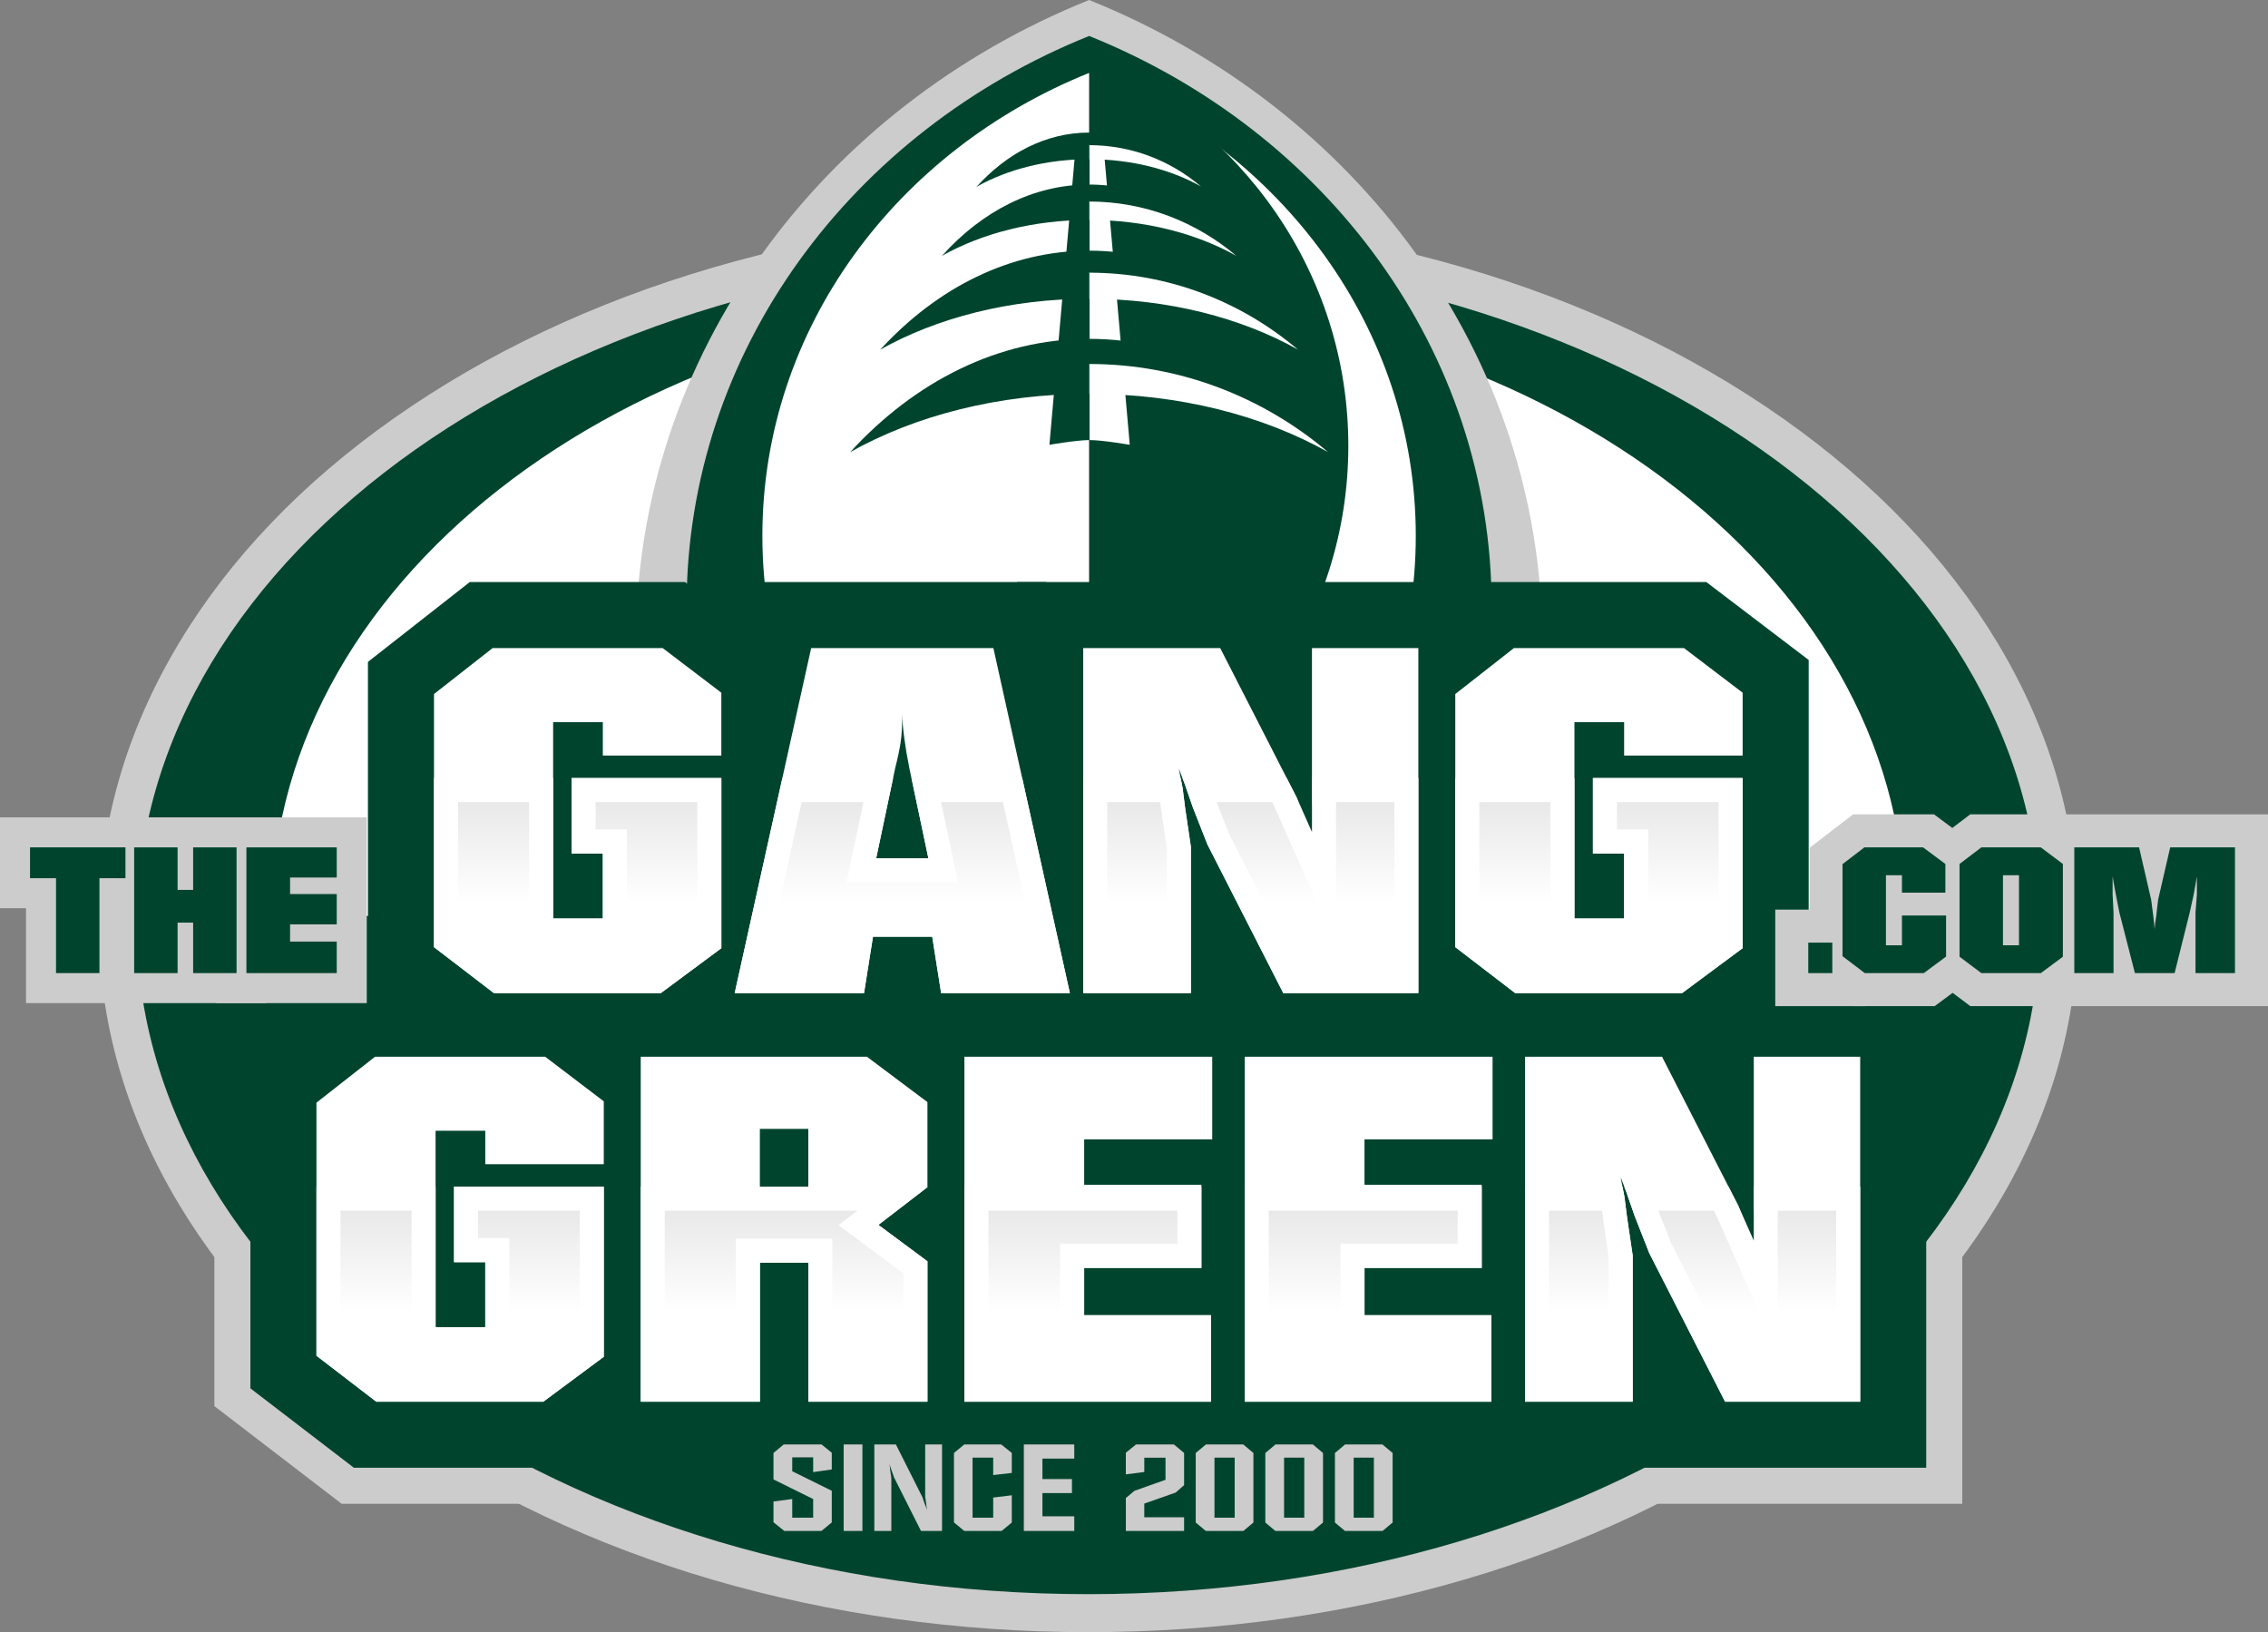 <?xml version="1.0" encoding="utf-8"?>
<!-- Generator: Adobe Illustrator 16.0.0, SVG Export Plug-In . SVG Version: 6.00 Build 0)  -->
<!DOCTYPE svg PUBLIC "-//W3C//DTD SVG 1.1//EN" "http://www.w3.org/Graphics/SVG/1.1/DTD/svg11.dtd">
<svg version="1.1" id="Layer_1" xmlns="http://www.w3.org/2000/svg" xmlns:xlink="http://www.w3.org/1999/xlink" x="0px" y="0px"
	 width="518.884px" height="373.425px" viewBox="40.957 104.358 518.884 373.425"
	 enable-background="new 40.957 104.358 518.884 373.425" xml:space="preserve">
<rect x="40.957" y="104.358" width="518.884" height="373.425" fill="#808080" stroke="none"/>
<g>
	<g>
		<path fill="#CCCCCC" d="M289.946,473.438c-59.041,0-114.603-16.238-156.449-45.726c-42.31-29.811-65.61-69.599-65.61-112.026
			c0-42.426,23.3-82.208,65.61-112.021c41.847-29.483,97.409-45.723,156.449-45.723c59.042,0,114.601,16.239,156.447,45.723
			c42.309,29.811,65.608,69.594,65.608,112.021c0,42.43-23.301,82.217-65.608,112.026
			C404.549,457.198,348.987,473.438,289.946,473.438L289.946,473.438z"/>
		<path fill="#CCCCCC" d="M289.946,162.287c120.243,0,217.71,68.682,217.71,153.398c0,84.727-97.469,153.406-217.71,153.406
			c-120.24,0-217.713-68.681-217.713-153.406C72.233,230.969,169.706,162.287,289.946,162.287 M289.946,153.598
			c-59.929,0-116.378,16.52-158.951,46.517c-20.99,14.79-37.51,32.08-49.103,51.391c-12.175,20.281-18.348,41.875-18.348,64.182
			c0,22.308,6.173,43.901,18.348,64.186c11.592,19.312,28.113,36.603,49.103,51.393c42.572,29.997,99.021,46.518,158.951,46.518
			c59.93,0,116.379-16.521,158.952-46.518c20.988-14.79,37.51-32.081,49.102-51.393c12.174-20.283,18.347-41.878,18.347-64.186
			c0-22.307-6.173-43.899-18.347-64.181c-11.592-19.311-28.112-36.602-49.102-51.391
			C406.324,170.118,349.875,153.598,289.946,153.598L289.946,153.598z"/>
	</g>
	<g>
		<g>
			<polygon fill="#CCCCCC" points="149.987,343.245 128.57,326.816 128.57,257.463 149.626,240.959 196.514,240.959 
				217.664,257.056 217.664,327.166 196,343.245 			"/>
			<path fill="#CCCCCC" d="M192.576,252.636l13.412,10.208v14.378l-27.112,2.964v-10.604h-11.371v44.932h11.371v-14.867h-7.144
				v-17.274h34.255v38.92l-13.848,10.277h-38.19l-13.703-10.512v-57.911l13.411-10.511L192.576,252.636 M200.452,229.282h-7.876
				h-38.918h-8.062l-6.345,4.974l-13.411,10.511l-8.947,7.013v11.368v57.911v11.519l9.14,7.012l13.703,10.513l6.289,4.822h7.926
				h38.19h7.719l6.199-4.601l13.848-10.277l9.436-7.003v-11.75v-23.13v-20.94v-14.378v-11.574l-9.21-7.009l-13.412-10.208
				L200.452,229.282L200.452,229.282z"/>
		</g>
		<g>
			<polygon fill="#CCCCCC" points="194.5,343.245 217.166,240.959 277.6,240.959 300.268,343.245 			"/>
			<path fill="#CCCCCC" d="M268.228,252.636l17.492,78.933h-29.446l-2.041-12.9h-13.556l-2.041,12.9h-29.589l17.491-78.933H268.228
				 M241.406,300.739h11.953l-4.373-20.731c-0.487-2.413-0.875-4.734-1.166-6.964c-0.292-2.231-0.437-4.04-0.437-5.431
				c0,2.706-0.123,4.882-0.365,6.527c-0.244,1.645-0.657,3.6-1.239,5.868L241.406,300.739 M286.973,229.282h-18.745h-41.689h-18.745
				l-4.056,18.301l-17.491,78.933l-6.294,28.406h29.095h29.589h19.95h27.133h29.096l-6.295-28.406l-17.493-78.933L286.973,229.282
				L286.973,229.282z"/>
		</g>
		<g>
			<polygon fill="#CCCCCC" points="327.398,343.245 325.09,338.721 325.09,343.245 277.102,343.245 277.102,240.959 
				327.262,240.959 329.433,245.201 329.433,240.959 377.128,240.959 377.128,343.245 			"/>
			<path fill="#CCCCCC" d="M365.451,252.636v78.933H334.55l-17.347-34l-3.354-8.527l-1.894-5.465l-1.312-3.39l0.874,4.483
				l0.585,4.591l1.312,8.855v33.453h-24.634v-78.933h31.341l17.491,34.185l3.061,8.326l2.915,7.561l-1.165-7.891
				c-0.488-1.971-0.829-3.725-1.021-5.258c-0.195-1.533-0.29-2.594-0.29-3.178v-33.745H365.451 M388.805,229.282h-23.354h-24.342
				h-6.705H320.12h-31.341h-23.354v23.354v78.933v23.354h23.354h24.634h23.354h28.686h23.354v-23.354v-78.933L388.805,229.282
				L388.805,229.282z"/>
		</g>
		<g>
			<polygon fill="#CCCCCC" points="383.644,343.245 362.229,326.814 362.229,257.463 383.284,240.959 430.174,240.959 
				451.323,257.056 451.323,327.166 429.658,343.245 			"/>
			<path fill="#CCCCCC" d="M426.235,252.636l13.411,10.208v14.378l-27.113,2.964v-10.604h-11.369v44.932h11.369v-14.867h-7.144
				v-17.274h34.257v38.92l-13.849,10.277h-38.191l-13.701-10.512v-57.911l13.41-10.511L426.235,252.636 M434.112,229.282h-7.877
				h-38.92h-8.062l-6.346,4.974l-13.41,10.511l-8.946,7.013v11.368v57.911v11.518l9.139,7.012l13.7,10.512l6.289,4.824h7.927h38.192
				h7.72l6.198-4.601l13.849-10.277l9.436-7.003v-11.75v-23.13v-20.94v-14.378V251.27l-9.209-7.01l-13.411-10.208L434.112,229.282
				L434.112,229.282z"/>
		</g>
	</g>
	<g>
		<g>
			<polygon fill="#CCCCCC" points="123.093,436.736 101.679,420.307 101.679,350.954 122.735,334.45 169.621,334.45 190.771,350.55 
				190.771,420.658 169.106,436.736 			"/>
			<path fill="#CCCCCC" d="M165.683,346.127l13.412,10.209v14.377l-27.112,2.963v-10.603h-11.37v44.931h11.37v-14.867h-7.144
				v-17.272h34.255v38.92l-13.847,10.275h-38.19l-13.701-10.512v-57.909l13.41-10.512H165.683 M173.56,322.773h-7.877h-38.917
				h-8.062l-6.345,4.973l-13.41,10.511l-8.947,7.013v11.369v57.909v11.519l9.139,7.012l13.701,10.512l6.289,4.824h7.927h38.19h7.719
				l6.198-4.6l13.847-10.276l9.437-7.003v-11.751v-23.13v-20.94v-14.377v-11.573l-9.209-7.01l-13.412-10.209L173.56,322.773
				L173.56,322.773z"/>
		</g>
		<g>
			<polygon fill="#CCCCCC" points="175.871,436.736 175.871,334.45 243.186,334.45 264.818,350.674 264.818,381.721 
				261.283,384.441 264.818,387.064 264.818,436.736 			"/>
			<path fill="#CCCCCC" d="M239.294,346.127l13.848,10.387v19.459l-11.223,8.639l11.223,8.33v32.118h-27.258v-31.812h-11.079v31.812
				h-27.258v-78.933H239.294 M214.805,376.41h11.079v-13.773h-11.079V376.41 M247.079,322.773h-7.785h-51.747h-23.354v23.354v78.933
				v23.354h23.354h27.258h23.354h14.982h23.354V425.06v-32.12v-5.472v-11.495v-19.461v-11.677l-9.342-7.006l-13.848-10.386
				L247.079,322.773L247.079,322.773z"/>
		</g>
		<g>
			<polygon fill="#CCCCCC" points="249.918,436.736 249.918,334.45 329.974,334.45 329.974,376.718 327.495,376.718 
				327.495,393.596 329.683,393.596 329.683,436.736 			"/>
			<path fill="#CCCCCC" d="M318.297,346.127v18.914h-29.298v10.385h26.82v19.023h-26.82v10.822h29.007v19.787h-56.411v-78.933
				L318.297,346.127 M341.65,322.773h-23.354h-56.702H238.24v23.354v78.933v23.354h23.354h56.411h23.354V425.06v-19.787v-16.878
				h0.291v-23.354v-18.914V322.773L341.65,322.773z"/>
		</g>
		<g>
			<polygon fill="#CCCCCC" points="314.054,436.736 314.054,334.45 394.109,334.45 394.109,376.718 391.631,376.718 
				391.631,393.596 393.818,393.596 393.818,436.736 			"/>
			<path fill="#CCCCCC" d="M382.433,346.127v18.914h-29.298v10.385h26.819v19.023h-26.819v10.822h29.007v19.787H325.73v-78.933
				L382.433,346.127 M405.786,322.773h-23.354H325.73h-23.354v23.354v78.933v23.354h23.354h56.41h23.354V425.06v-19.787v-16.878
				h0.291v-23.354v-18.914V322.773L405.786,322.773z"/>
		</g>
		<g>
			<polygon fill="#CCCCCC" points="428.483,436.736 426.176,432.214 426.176,436.736 378.188,436.736 378.188,334.45 
				428.346,334.45 430.518,338.693 430.518,334.45 478.214,334.45 478.214,436.736 			"/>
			<path fill="#CCCCCC" d="M466.537,346.127v78.933h-30.902l-17.347-34.001l-3.353-8.526l-1.895-5.466l-1.312-3.391l0.875,4.484
				l0.583,4.59l1.312,8.855v33.453h-24.634v-78.933h31.339l17.492,34.187l3.061,8.324l2.916,7.562l-1.166-7.891
				c-0.488-1.972-0.828-3.727-1.021-5.26c-0.196-1.533-0.292-2.593-0.292-3.176v-33.747L466.537,346.127 M489.891,322.773h-23.354
				h-24.343h-6.706h-14.284h-31.339h-23.354v23.354v78.933v23.354h23.354h24.634h23.354h28.685h23.354V425.06v-78.933
				L489.891,322.773L489.891,322.773z"/>
		</g>
	</g>
	<path fill="#00442E" d="M507.656,315.686c0,84.727-97.469,153.406-217.71,153.406c-120.24,0-217.713-68.681-217.713-153.406
		c0-84.717,97.473-153.398,217.713-153.398C410.188,162.287,507.656,230.969,507.656,315.686z"/>
	<g id="XMLID_53_">
		<path fill="#FFFFFF" d="M476.753,312.484l-52.45,21.141l-321.168-21.141c0.838-77.116,84.156-139.428,186.816-139.428
			C392.598,173.056,475.916,235.369,476.753,312.484z"/>
	</g>
	<path fill="#CCCCCC" d="M393.801,251.237c0-65.839-42.705-122.379-103.667-146.879c-60.977,24.504-103.677,81.04-103.677,146.884
		c0,65.844,42.701,122.378,103.679,146.88C351.096,373.62,393.801,317.098,393.801,251.237z"/>
	<path fill="#00442E" d="M382.219,243.04c0-58.479-37.937-108.691-92.083-130.454c-54.164,21.768-92.101,71.976-92.1,130.457
		c-0.001,58.492,37.937,108.702,92.1,130.463C344.28,351.748,382.219,301.534,382.219,243.04z"/>
	<g>
		<path fill="#FFFFFF" d="M364.866,226.941c0-47.478-30.778-88.232-74.73-105.899c-43.962,17.667-74.76,58.428-74.76,105.899
			c0,47.478,30.798,88.228,74.758,105.893C334.088,315.169,364.866,274.418,364.866,226.941z"/>
	</g>
	<g>
		<path fill="#00442E" d="M349.434,206.367c0-39.484-24.424-73.38-59.302-88.073c0,0-0.032,176.13-0.001,176.142
			C325.01,279.743,349.434,245.853,349.434,206.367z"/>
	</g>
	<path fill="#00442E" d="M286.997,138.514l-5.948,67.612c0,0,6.213-1.082,9.183-1.082v-66.122L286.997,138.514z"/>
	<path fill="#FFFFFF" d="M293.485,138.514l5.944,67.612c0,0-6.214-1.082-9.198-1.082v-66.122L293.485,138.514z"/>
	<g>
		<path fill="#00442E" d="M290.136,169.374c18.155,0,34.786,5.623,47.774,14.98c-12.988-14.143-29.62-22.642-47.774-22.647
			c-18.16,0.005-34.805,8.5-47.794,22.647C255.331,174.999,271.973,169.376,290.136,169.374z"/>
		<path fill="#00442E" d="M290.136,190.649c20.752,0,39.791,6.426,54.657,17.131c-14.864-16.179-33.908-25.897-54.657-25.897
			c-20.768,0-39.809,9.718-54.661,25.897C250.327,197.075,269.368,190.649,290.136,190.649z"/>
		<path fill="#00442E" d="M290.134,152.1c12.777,0,24.507,4.047,33.649,10.782c-9.144-10.183-20.872-16.297-33.663-16.3
			c-12.775,0.003-24.506,6.119-33.647,16.3C265.614,156.152,277.345,152.1,290.134,152.1z"/>
		<path fill="#00442E" d="M290.136,138.922c9.807-0.005,18.825,3.102,25.82,8.274c-6.995-7.821-16.013-12.507-25.836-12.507
			c-9.8,0-18.815,4.694-25.833,12.507C271.305,142.025,280.32,138.917,290.136,138.922z"/>
	</g>
	<g id="XMLID_48_">
		<path fill="#FFFFFF" d="M290.136,187.635c20.74,0,39.8,7.565,54.657,20.154c-14.857-8.328-33.879-13.323-54.657-13.323V187.635z"
			/>
		<path fill="#FFFFFF" d="M290.136,166.746c18.155,0,34.812,6.613,47.774,17.601c-12.963-7.276-29.619-11.628-47.774-11.628V166.746
			z"/>
		<path fill="#FFFFFF" d="M290.134,150.466c12.777,0,24.494,4.666,33.67,12.421c-9.176-5.138-20.893-8.208-33.667-8.208
			L290.134,150.466z"/>
		<path fill="#FFFFFF" d="M290.136,137.569c9.728,0,18.646,3.55,25.582,9.45c-6.934-3.901-15.851-6.236-25.584-6.236
			L290.136,137.569z"/>
		<path fill="#00442E" d="M290.136,187.635v6.831c-20.775-0.001-39.809,4.995-54.661,13.323
			C250.327,195.2,269.361,187.635,290.136,187.635z"/>
		<path fill="#00442E" d="M290.136,166.746v5.973c-18.16-0.003-34.815,4.353-47.794,11.628
			C255.32,173.358,271.973,166.746,290.136,166.746z"/>
		<path fill="#00442E" d="M290.134,150.466l0.002,4.213c-12.782,0-24.513,3.07-33.674,8.208
			C265.623,155.132,277.354,150.466,290.134,150.466z"/>
		<path fill="#00442E" d="M290.136,137.569l-0.002,3.214c-9.735,0-18.651,2.334-25.629,6.236
			C271.483,141.119,280.399,137.569,290.136,137.569z"/>
	</g>
	<g>
		<g>
			<polygon fill="#00442E" points="194.638,339.121 192.14,339.121 153.949,339.121 151.384,339.121 149.35,337.561 
				135.649,327.051 132.693,324.782 132.693,321.057 132.693,263.146 132.693,259.467 135.588,257.2 148.998,246.69 
				151.051,245.082 153.658,245.082 192.575,245.082 195.124,245.082 197.152,246.623 210.565,256.832 213.543,259.1 
				213.543,262.846 213.543,274.816 213.543,282.37 213.543,321.29 213.543,325.094 210.492,327.357 196.643,337.633 			"/>
			<path fill="#00442E" d="M192.576,252.636l13.412,10.208v14.378l-27.112,2.964v-10.604h-11.371v44.932h11.371v-14.867h-7.144
				v-17.274h34.255v38.92l-13.848,10.277h-38.19l-13.703-10.512v-57.911l13.411-10.511L192.576,252.636 M197.672,237.524h-5.097
				h-38.918h-5.217l-4.105,3.219l-13.41,10.511l-5.789,4.538v7.355v57.91v7.455l5.913,4.534l13.703,10.513l4.069,3.121h5.129h38.19
				h4.995l4.01-2.978l13.848-10.277l6.106-4.53v-7.604v-30.52v-13.55v-14.378v-7.488l-5.959-4.535l-13.412-10.208L197.672,237.524
				L197.672,237.524z"/>
		</g>
		<g>
			<polygon fill="#00442E" points="295.131,339.121 285.718,339.121 256.274,339.121 249.82,339.121 248.814,332.747 
				247.78,326.223 247.131,326.223 246.098,332.747 245.091,339.121 238.637,339.121 209.046,339.121 199.633,339.121 
				201.67,329.932 219.162,251.002 220.473,245.082 226.537,245.082 268.227,245.082 274.291,245.082 275.602,251.002 
				293.094,329.932 			"/>
			<path fill="#00442E" d="M268.228,252.636l17.492,78.933h-29.446l-2.041-12.9h-13.556l-2.041,12.9h-29.589l17.491-78.933H268.228
				 M241.406,300.739h11.953l-4.373-20.731c-0.487-2.413-0.875-4.734-1.166-6.964c-0.292-2.231-0.437-4.04-0.437-5.431
				c0,2.706-0.123,4.882-0.365,6.527c-0.244,1.645-0.657,3.6-1.239,5.868L241.406,300.739 M280.356,237.524h-12.129h-41.689H214.41
				l-2.625,11.842l-17.491,78.931l-4.074,18.383h18.827h29.589h12.909h4.728h29.446h18.826l-4.073-18.383l-17.492-78.931
				L280.356,237.524L280.356,237.524z"/>
		</g>
		<g>
			<polygon fill="#00442E" points="373.005,339.121 365.451,339.121 334.55,339.121 329.923,339.121 327.82,335 320.967,321.568 
				320.967,331.566 320.967,339.121 313.413,339.121 288.779,339.121 281.225,339.121 281.225,331.566 281.225,252.636 
				281.225,245.082 288.779,245.082 320.118,245.082 324.74,245.082 326.845,249.195 333.556,262.308 333.556,252.636 
				333.556,245.082 341.108,245.082 365.451,245.082 373.005,245.082 373.005,252.636 373.005,331.566 			"/>
			<path fill="#00442E" d="M365.451,252.636v78.933H334.55l-17.347-34l-3.354-8.527l-1.894-5.465l-1.312-3.39l0.874,4.483
				l0.585,4.591l1.312,8.855v33.453h-24.634v-78.933h31.341l17.491,34.185l3.061,8.326l2.915,7.561l-1.165-7.891
				c-0.488-1.971-0.829-3.725-1.021-5.258c-0.195-1.533-0.29-2.594-0.29-3.178v-33.745H365.451 M380.562,237.524h-15.111h-24.342
				h-11.747h-9.242h-31.341h-15.111v15.111v78.934v15.111h15.111h24.634h15.11h6.025h30.901h15.11v-15.111v-78.934v-15.111H380.562z
				"/>
		</g>
		<g>
			<polygon fill="#00442E" points="428.298,339.121 425.8,339.121 387.606,339.121 385.042,339.121 383.007,337.561 
				369.306,327.051 366.35,324.782 366.35,321.057 366.35,263.146 366.35,259.467 369.243,257.2 382.655,246.69 384.709,245.082 
				387.314,245.082 426.235,245.082 428.785,245.082 430.812,246.623 444.222,256.832 447.199,259.1 447.199,262.846 
				447.199,274.816 447.199,282.37 447.199,321.29 447.199,325.094 444.147,327.357 430.304,337.633 			"/>
			<path fill="#00442E" d="M426.235,252.636l13.411,10.208v14.378l-27.113,2.964v-10.604h-11.369v44.932h11.369v-14.867h-7.144
				v-17.274h34.257v38.92l-13.849,10.277h-38.191l-13.701-10.512v-57.911l13.41-10.511L426.235,252.636 M431.332,237.524h-5.097
				h-38.92H382.1l-4.104,3.219l-13.411,10.511l-5.789,4.538v7.355v57.91v7.452l5.913,4.537l13.702,10.513l4.067,3.121h5.13h38.191
				h4.994l4.01-2.978l13.849-10.277l6.106-4.53v-7.604v-30.52v-13.55v-14.378v-7.488l-5.96-4.535l-13.41-10.208L431.332,237.524
				L431.332,237.524z"/>
		</g>
	</g>
	<g>
		<g>
			<polygon fill="#00442E" points="167.743,432.616 165.246,432.616 127.058,432.616 124.494,432.616 122.458,431.056 
				108.755,420.543 105.801,418.276 105.801,414.548 105.801,356.639 105.801,352.959 108.694,350.689 122.103,340.182 
				124.156,338.573 126.765,338.573 165.684,338.573 168.232,338.573 170.259,340.116 183.671,350.322 186.65,352.591 
				186.65,356.335 186.65,368.307 186.65,375.861 186.65,414.783 186.65,418.585 183.597,420.85 169.746,431.128 			"/>
			<path fill="#00442E" d="M165.683,346.127l13.412,10.209v14.377l-27.112,2.963v-10.603h-11.37v44.931h11.37v-14.867h-7.144
				v-17.272h34.255v38.92l-13.847,10.275h-38.19l-13.701-10.512v-57.909l13.41-10.512H165.683 M170.779,331.016h-5.097h-38.917
				h-5.216l-4.105,3.219l-13.41,10.51l-5.791,4.539v7.355v57.909v7.454l5.914,4.535l13.701,10.512l4.069,3.122h5.128h38.19h4.994
				l4.011-2.978l13.847-10.276l6.106-4.53v-7.604v-30.521v-13.55v-14.377v-7.489l-5.959-4.535l-13.411-10.207L170.779,331.016
				L170.779,331.016z"/>
		</g>
		<g>
			<polygon fill="#00442E" points="260.697,432.616 253.142,432.616 225.885,432.616 222.361,432.616 214.806,432.616 
				186.174,432.616 178.487,432.616 178.619,424.929 179.992,345.996 180.121,338.573 187.547,338.573 239.294,338.573 
				241.813,338.573 243.827,340.084 257.675,350.468 260.697,352.732 260.697,356.512 260.697,375.975 260.697,379.695 
				257.748,381.964 254.45,384.502 257.645,386.873 260.697,389.139 260.697,392.939 260.697,425.061 			"/>
			<path fill="#00442E" d="M239.294,346.127l13.848,10.387v19.459l-11.223,8.639l11.223,8.33v32.118h-27.258v-31.812h-11.079v31.812
				h-28.631l1.374-78.933H239.294 M214.805,376.41h11.079v-13.773h-11.079V376.41 M244.331,331.016h-5.037h-51.747h-14.851
				l-0.258,14.85l-1.374,78.933l-0.268,15.374h15.377h28.631h15.111h23.226h15.111V425.06v-32.12v-7.604l-1.273-0.943l1.273-0.979
				v-7.438v-19.461v-7.556l-6.045-4.533l-13.848-10.385L244.331,331.016L244.331,331.016z"/>
		</g>
		<g>
			<polygon fill="#00442E" points="325.56,432.616 318.004,432.616 261.595,432.616 254.04,432.616 254.04,425.061 254.04,346.127 
				254.04,338.573 261.595,338.573 318.298,338.573 325.853,338.573 325.853,346.127 325.853,365.04 325.853,372.596 
				323.376,372.596 323.376,375.427 323.376,394.448 323.376,397.718 325.56,397.718 325.56,405.273 325.56,425.061 			"/>
			<path fill="#00442E" d="M318.297,346.127v18.914h-29.298v10.385h26.82v19.023h-26.82v10.822h29.007v19.787h-56.411v-78.933
				L318.297,346.127 M333.408,331.016h-15.111h-56.702h-15.111v15.111v78.933v15.111h15.111h56.411h15.111V425.06v-19.787V390.16
				h-2.188v-10.008h2.479v-15.111v-18.914V331.016L333.408,331.016z"/>
		</g>
		<g>
			<polygon fill="#00442E" points="389.694,432.616 382.14,432.616 325.73,432.616 318.176,432.616 318.176,425.061 
				318.176,346.127 318.176,338.573 325.73,338.573 382.434,338.573 389.988,338.573 389.988,346.127 389.988,365.04 
				389.988,372.596 387.511,372.596 387.511,375.427 387.511,394.448 387.511,397.718 389.694,397.718 389.694,405.273 
				389.694,425.061 			"/>
			<path fill="#00442E" d="M382.433,346.127v18.914h-29.298v10.385h26.819v19.023h-26.819v10.822h29.007v19.787H325.73v-78.933
				L382.433,346.127 M397.544,331.016h-15.111H325.73h-15.111v15.111v78.933v15.111h15.111h56.41h15.111V425.06v-19.787V390.16
				h-2.188v-10.008h2.479v-15.111v-18.914L397.544,331.016L397.544,331.016z"/>
		</g>
		<g>
			<polygon fill="#00442E" points="474.092,432.616 466.536,432.616 435.635,432.616 431.008,432.616 428.903,428.495 
				422.054,415.07 422.054,425.061 422.054,432.616 414.5,432.616 389.866,432.616 382.311,432.616 382.311,425.061 
				382.311,346.127 382.311,338.573 389.866,338.573 421.203,338.573 425.824,338.573 427.931,342.688 434.639,355.797 
				434.639,346.127 434.639,338.573 442.193,338.573 466.536,338.573 474.092,338.573 474.092,346.127 474.092,425.061 			"/>
			<path fill="#00442E" d="M466.537,346.127v78.933h-30.902l-17.347-34.001l-3.353-8.526l-1.895-5.466l-1.312-3.391l0.875,4.484
				l0.583,4.59l1.312,8.855v33.453h-24.634v-78.933h31.339l17.492,34.187l3.061,8.324l2.916,7.562l-1.166-7.891
				c-0.488-1.972-0.828-3.727-1.021-5.26c-0.196-1.533-0.292-2.593-0.292-3.176v-33.747L466.537,346.127 M481.648,331.016h-15.111
				h-24.343h-11.746h-9.244h-31.339h-15.111v15.111v78.933v15.111h15.111h24.634h15.111h6.023h30.902h15.111V425.06v-78.933
				L481.648,331.016L481.648,331.016z"/>
		</g>
	</g>
	<g>
		<path fill="#FFFFFF" d="M140.247,321.057v-57.91l13.411-10.511h38.918l13.412,10.208v14.378h-27.112v-7.64h-11.371v44.932h11.371
			v-14.867h-7.144v-17.274h34.255v38.92l-13.848,10.277h-38.19L140.247,321.057z"/>
		<path fill="#FFFFFF" d="M209.047,331.568l17.491-78.934h41.689l17.492,78.934h-29.446l-2.041-12.901h-13.556l-2.041,12.901
			H209.047z M245.779,280.008l-4.374,20.73h11.953l-4.373-20.73c-0.487-2.413-0.875-4.734-1.166-6.964
			c-0.292-2.231-0.437-4.04-0.437-5.431c0,2.706-0.123,4.882-0.365,6.527C246.774,275.785,246.361,277.74,245.779,280.008z"/>
		<path fill="#FFFFFF" d="M288.779,331.568v-78.934h31.341l17.491,34.185l3.061,8.326l2.915,7.561l-1.165-7.891
			c-0.488-1.971-0.829-3.725-1.021-5.258c-0.195-1.533-0.29-2.594-0.29-3.178v-33.745h24.342v78.934H334.55l-17.347-34.001
			l-3.354-8.527l-1.894-5.465l-1.312-3.39l0.874,4.483l0.585,4.591l1.312,8.855v33.455H288.779z"/>
		<path fill="#FFFFFF" d="M373.905,321.057v-57.91l13.41-10.511h38.92l13.411,10.208v14.378h-27.113v-7.64h-11.369v44.932h11.369
			v-14.867h-7.144v-17.274h34.257v38.92l-13.849,10.277h-38.191L373.905,321.057z"/>
	</g>
	<g>
		<path fill="#FFFFFF" d="M113.355,414.548v-57.909l13.41-10.512h38.917l13.412,10.209v14.377h-27.112v-7.64h-11.37v44.931h11.37
			v-14.867h-7.144v-17.273h34.255v38.921l-13.847,10.275h-38.19L113.355,414.548z"/>
		<path fill="#FFFFFF" d="M187.547,425.06v-78.933h51.747l13.848,10.387v19.459l-11.223,8.639l11.223,8.33v32.118h-27.258v-31.812
			h-11.079v31.812H187.547L187.547,425.06z M214.805,362.636v13.774h11.079v-13.774H214.805z"/>
		<path fill="#FFFFFF" d="M261.595,425.06v-78.933h56.702v18.914h-29.298v10.385h26.82v19.023h-26.82v10.822h29.007v19.787
			L261.595,425.06L261.595,425.06z"/>
		<path fill="#FFFFFF" d="M325.73,425.06v-78.933h56.701v18.914h-29.298v10.385h26.819v19.023h-26.819v10.822h29.007v19.787
			L325.73,425.06L325.73,425.06z"/>
		<path fill="#FFFFFF" d="M389.865,425.06v-78.933h31.339l17.492,34.186l3.061,8.326l2.916,7.562l-1.166-7.89
			c-0.488-1.973-0.828-3.728-1.021-5.261c-0.196-1.532-0.292-2.593-0.292-3.176v-33.747h24.343v78.933h-30.902l-17.347-34.001
			l-3.353-8.526l-1.895-5.466l-1.312-3.391l0.875,4.484l0.583,4.59l1.312,8.855v33.453L389.865,425.06L389.865,425.06z"/>
	</g>
	<g>
		<g>
			<path fill="#CCCCCC" d="M454.667,326.998v-6.973h5.493v6.973H454.667z"/>
			<path fill="#CCCCCC" d="M454.666,334.553v-6.973v-0.584V334.553h-7.557v-22.082h20.604v22.082H454.666L454.666,334.553z
				 M462.221,326.996h-2.062H462.221L462.221,326.996z"/>
		</g>
		<g>
			<path fill="#CCCCCC" d="M462.498,323.128v-21.065l4.993-3.83h13.439l5.101,3.798v6.558l-9.936,1.04v-5.021h-3.665v16.018h3.665
				v-5.777l10.095-1.035v9.401l-5.102,3.785h-13.491L462.498,323.128z"/>
			<polygon fill="#CCCCCC" points="465.054,334.552 457.931,329.146 462.497,323.127 464.875,323.127 462.497,323.127 
				457.931,329.146 454.942,326.877 454.942,298.335 464.926,290.677 483.435,290.677 493.586,298.234 493.586,305.456 
				493.744,305.439 493.744,327.016 483.588,334.552 			"/>
		</g>
		<g>
			<path fill="#CCCCCC" d="M489.271,323.249v-21.228l4.992-3.79h13.602l5.047,3.79v21.228l-5.047,3.749h-13.602L489.271,323.249z
				 M499.205,304.607v16.017h3.666v-16.017H499.205z"/>
			<polygon fill="#CCCCCC" points="491.74,334.553 484.733,329.29 489.271,323.248 491.649,323.248 489.271,323.248 484.733,329.29 
				481.714,327.023 481.714,298.271 491.719,290.675 510.384,290.675 520.466,298.246 520.466,327.048 510.362,334.553 			"/>
		</g>
		<g>
			<path fill="#CCCCCC" d="M515.525,326.998v-28.766h14.82l2.764,11.954l0.478,3.703l0.213,1.834l0.106,1.234l0.105-1.234
				l0.266-1.834l0.426-3.703l2.763-11.954h14.819v28.766h-9.029v-13.864l0.317-4.104v-4.143l-0.743,4.182l-0.902,4.064
				l-3.452,13.864h-9.084l-3.561-13.89l-0.797-4.07l-0.478-2.596l-0.267-1.597v2.112v2.07l0.212,4.104v13.864h-8.977V326.998z"/>
			<polygon fill="#CCCCCC" points="535.699,334.553 523.524,334.553 515.524,334.553 515.524,326.998 521.59,326.998 
				515.524,326.998 515.524,334.553 507.969,334.553 507.969,290.676 531.457,290.676 559.841,290.676 559.841,334.553 			"/>
		</g>
	</g>
	<g>
		<path fill="#00442E" d="M454.667,326.998v-6.973h5.493v6.973H454.667z"/>
		<path fill="#00442E" d="M462.498,323.128v-21.065l4.993-3.83h13.439l5.101,3.798v6.558h-9.936v-3.979h-3.665v16.017h3.665v-6.812
			h10.095v9.4L481.089,327h-13.491L462.498,323.128z"/>
		<path fill="#00442E" d="M489.271,323.249v-21.228l4.992-3.79h13.602l5.047,3.79v21.228l-5.047,3.749h-13.602L489.271,323.249z
			 M499.205,304.607v16.017h3.666v-16.017H499.205z"/>
		<path fill="#00442E" d="M515.525,326.998v-28.766h14.82l2.764,11.954l0.478,3.703l0.213,1.834l0.106,1.234l0.105-1.234
			l0.266-1.834l0.426-3.703l2.763-11.954h14.819v28.766h-9.029v-13.864l0.317-4.104v-4.143l-0.743,4.182l-0.902,4.064l-3.452,13.864
			h-9.084l-3.561-13.89l-0.797-4.07l-0.478-2.596l-0.267-1.597v2.112v2.07l0.212,4.104v13.864h-8.977V326.998z"/>
	</g>
	<g>
		<g>
			<path fill="#CCCCCC" d="M47.826,305.285v-7.053H69.66v7.053h-5.95v21.713h-9.934v-21.713H47.826z"/>
			<path fill="#CCCCCC" d="M46.906,333.866v-21.714h-5.949v-20.79h35.571v20.79h-5.949v21.714H46.906L46.906,333.866z
				 M54.694,305.285h-6.868H54.694L54.694,305.285z"/>
		</g>
		<g>
			<path fill="#CCCCCC" d="M71.652,326.998v-28.766h9.933v9.723h3.56v-9.723h9.933v28.766h-9.933v-11.553h-3.56v11.553H71.652z"/>
			<polygon fill="#CCCCCC" points="78.276,333.866 71.652,333.866 71.652,326.997 78.276,326.997 71.652,326.997 71.652,333.866 
				64.783,333.866 64.783,291.363 78.276,291.363 101.946,291.363 101.946,333.866 			"/>
		</g>
		<g>
			<path fill="#CCCCCC" d="M97.334,326.998v-28.766h20.664v6.894h-10.676v3.784h10.676v6.934h-10.676v3.943h10.676v7.211H97.334z"/>
			<polygon fill="#CCCCCC" points="97.333,333.866 97.333,326.997 104.203,326.997 97.333,326.997 97.333,333.866 90.466,333.866 
				90.466,291.363 124.866,291.363 124.866,311.993 124.866,322.711 124.866,333.866 			"/>
		</g>
	</g>
	<g>
		<g>
			<path fill="#00442E" d="M47.826,305.285v-7.053H69.66v7.053h-5.95v21.713h-9.934v-21.713H47.826z"/>
			<path fill="#00442E" d="M71.652,326.998v-28.766h9.933v9.723h3.56v-9.723h9.933v28.766h-9.933v-11.553h-3.56v11.553H71.652z"/>
			<path fill="#00442E" d="M97.334,326.998v-28.766h20.664v6.894h-10.676v3.784h10.676v6.934h-10.676v3.943h10.676v7.211H97.334z"/>
		</g>
	</g>
	<g id="XMLID_51_">
		<g>
			
				<linearGradient id="SVGID_1_" gradientUnits="userSpaceOnUse" x1="406.777" y1="272.18" x2="406.777" y2="315.879" gradientTransform="matrix(1 0 0 -1 0 601)">
				<stop  offset="0.407" style="stop-color:#FFFFFF"/>
				<stop  offset="1" style="stop-color:#E6E6E6"/>
			</linearGradient>
			<polygon fill="url(#SVGID_1_)" points="424.889,328.82 388.539,328.82 376.655,319.703 376.655,285.12 398.419,285.12 
				398.419,314.505 398.419,317.252 401.165,317.252 412.541,317.252 415.288,317.252 415.288,314.505 415.288,299.642 
				415.288,296.895 412.541,296.895 408.143,296.895 408.143,285.12 436.896,285.12 436.896,319.911 			"/>
			<path fill="#FFFFFF" d="M439.643,282.375v38.917l-13.848,10.276h-38.188l-13.696-10.51v-38.685h27.256v32.131h11.375v-14.863
				h-7.145v-17.268L439.643,282.375 M434.147,287.869H410.89v6.278h1.649h5.495v5.495v14.863V320h-5.495h-11.375h-5.495v-5.495
				v-26.637h-16.266v30.479l10.065,7.725h34.508l10.17-7.547L434.147,287.869L434.147,287.869z"/>
		</g>
		<g id="XMLID_52_">
			<g>
				
					<linearGradient id="SVGID_2_" gradientUnits="userSpaceOnUse" x1="339.059" y1="272.18" x2="339.059" y2="315.877" gradientTransform="matrix(1 0 0 -1 0 601)">
					<stop  offset="0.407" style="stop-color:#FFFFFF"/>
					<stop  offset="1" style="stop-color:#E6E6E6"/>
				</linearGradient>
				<polygon fill="url(#SVGID_2_)" points="362.714,328.82 336.233,328.82 319.703,296.426 316.434,288.106 315.4,285.122 
					333.652,285.122 335.134,288.011 338.604,295.838 343.864,307.693 343.864,294.723 343.864,285.122 362.714,285.122 				"/>
				<path fill="#FFFFFF" d="M365.461,282.375v49.193h-30.91l-17.35-34l-3.354-8.531l-1.895-5.466l-0.468-1.196h23.848l2.281,4.451
					l3.502,7.898v-12.349H365.461 M359.966,287.869h-13.354v6.854v25.951l-10.52-23.724l-3.438-7.758l-0.68-1.324h-12.682
					l2.924,7.439l15.698,30.765h22.05L359.966,287.869L359.966,287.869z"/>
			</g>
		</g>
		<g>
			
				<linearGradient id="SVGID_3_" gradientUnits="userSpaceOnUse" x1="301.094" y1="272.18" x2="301.094" y2="315.877" gradientTransform="matrix(1 0 0 -1 0 601)">
				<stop  offset="0.407" style="stop-color:#FFFFFF"/>
				<stop  offset="1" style="stop-color:#E6E6E6"/>
			</linearGradient>
			<polygon fill="url(#SVGID_3_)" points="310.662,328.82 291.525,328.82 291.525,285.123 308.817,285.123 308.817,285.125 
				309.38,289.601 310.662,298.319 			"/>
			<path fill="#FFFFFF" d="M311.074,282.375l0.453,2.293l0.576,4.589l1.306,8.86v33.451h-24.632v-49.194L311.074,282.375
				 M306.392,287.869h-12.119v38.204h13.642V298.52l-1.246-8.462L306.66,290l-0.008-0.058L306.392,287.869L306.392,287.869z"/>
		</g>
		<g>
			
				<linearGradient id="SVGID_4_" gradientUnits="userSpaceOnUse" x1="247.389" y1="272.18" x2="247.389" y2="315.877" gradientTransform="matrix(1 0 0 -1 0 601)">
				<stop  offset="0.407" style="stop-color:#FFFFFF"/>
				<stop  offset="1" style="stop-color:#E6E6E6"/>
			</linearGradient>
			<polygon fill="url(#SVGID_4_)" points="282.308,328.82 258.625,328.82 256.958,318.241 256.593,315.921 254.243,315.921 
				240.684,315.921 238.338,315.921 237.971,318.236 236.29,328.82 212.47,328.82 222.157,285.123 241.897,285.123 238.722,300.176 
				238.022,303.49 241.41,303.49 253.363,303.49 256.75,303.49 256.051,300.176 252.875,285.123 272.617,285.123 			"/>
			<path fill="#FFFFFF" d="M274.821,282.375l10.909,49.193h-29.455l-2.032-12.898h-13.561l-2.047,12.898h-29.589l10.907-49.193
				h25.333l-3.875,18.367h11.953l-3.875-18.367H274.821 M270.411,287.869h-14.147l2.476,11.737l1.399,6.63h-6.775h-11.953h-6.775
				l1.399-6.63l2.476-11.737h-14.147l-8.47,38.204h18.05l1.312-8.267l0.736-4.634h4.691h13.561h4.697l0.731,4.642l1.301,8.259h17.91
				L270.411,287.869L270.411,287.869z"/>
		</g>
		<g>
			
				<linearGradient id="SVGID_5_" gradientUnits="userSpaceOnUse" x1="173.123" y1="272.18" x2="173.123" y2="315.877" gradientTransform="matrix(1 0 0 -1 0 601)">
				<stop  offset="0.407" style="stop-color:#FFFFFF"/>
				<stop  offset="1" style="stop-color:#E6E6E6"/>
			</linearGradient>
			<polygon fill="url(#SVGID_5_)" points="191.241,328.82 154.889,328.82 142.998,319.705 142.998,285.123 164.756,285.123 
				164.756,314.505 164.756,317.253 167.504,317.253 178.878,317.253 181.626,317.253 181.626,314.505 181.626,299.642 
				181.626,296.894 178.878,296.894 174.482,296.894 174.482,285.123 203.248,285.123 203.248,319.91 			"/>
			<path fill="#FFFFFF" d="M205.995,282.375v38.917l-13.848,10.276h-38.188l-13.71-10.51v-38.685h27.255v32.131h11.374v-14.863
				h-7.143v-17.268L205.995,282.375 M200.5,287.869h-23.27v6.278h1.647h5.495v5.495v14.863V320h-5.495h-11.374h-5.495v-5.495
				v-26.637h-16.265v30.478l10.079,7.727h34.509l10.168-7.545L200.5,287.869L200.5,287.869z"/>
		</g>
	</g>
	<g>
		<g id="XMLID_50_">
			<g>
				
					<linearGradient id="SVGID_6_" gradientUnits="userSpaceOnUse" x1="353.94" y1="178.688" x2="353.94" y2="222.401" gradientTransform="matrix(1 0 0 -1 0 601)">
					<stop  offset="0.407" style="stop-color:#FFFFFF"/>
					<stop  offset="1" style="stop-color:#E6E6E6"/>
				</linearGradient>
				<polygon fill="url(#SVGID_6_)" points="379.4,422.312 328.476,422.312 328.476,378.6 377.203,378.6 377.203,391.689 
					353.135,391.689 350.388,391.689 350.388,394.438 350.388,405.264 350.388,408.011 353.135,408.011 379.4,408.011 				"/>
				<path fill="#FFFFFF" d="M379.95,375.852v18.588h-26.815v10.823h29.015v19.797h-56.421v-49.208H379.95 M374.455,381.348h-43.232
					v38.218h45.432v-8.808h-23.52h-5.495v-5.495v-10.823v-5.496h5.495h21.32V381.348L374.455,381.348z"/>
			</g>
			<g>
				
					<linearGradient id="SVGID_7_" gradientUnits="userSpaceOnUse" x1="289.804" y1="178.688" x2="289.804" y2="222.401" gradientTransform="matrix(1 0 0 -1 0 601)">
					<stop  offset="0.407" style="stop-color:#FFFFFF"/>
					<stop  offset="1" style="stop-color:#E6E6E6"/>
				</linearGradient>
				<polygon fill="url(#SVGID_7_)" points="315.26,422.312 264.349,422.312 264.349,378.6 313.076,378.6 313.076,391.689 
					288.994,391.689 286.247,391.689 286.247,394.438 286.247,405.264 286.247,408.011 288.994,408.011 315.26,408.011 				"/>
				<path fill="#FFFFFF" d="M315.823,375.852v18.588h-26.83v10.823h29.014v19.797h-56.405v-49.208H315.823 M310.328,381.348h-43.231
					v38.218h45.415v-8.808h-23.519h-5.495v-5.495v-10.823v-5.496h5.495h21.335V381.348L310.328,381.348z"/>
			</g>
			<g>
				
					<linearGradient id="SVGID_8_" gradientUnits="userSpaceOnUse" x1="220.339" y1="178.688" x2="220.339" y2="222.401" gradientTransform="matrix(1 0 0 -1 0 601)">
					<stop  offset="0.407" style="stop-color:#FFFFFF"/>
					<stop  offset="1" style="stop-color:#E6E6E6"/>
				</linearGradient>
				<polygon fill="url(#SVGID_8_)" points="250.39,422.312 228.631,422.312 228.631,393.244 228.631,390.496 225.884,390.496 
					214.811,390.496 212.063,390.496 212.063,393.244 212.063,422.312 190.29,422.312 190.29,378.6 214.811,378.6 225.884,378.6 
					245.208,378.6 240.239,382.426 237.359,384.645 240.279,386.809 250.39,394.311 				"/>
				<path fill="#FFFFFF" d="M253.139,375.852v0.109l-11.223,8.641l11.223,8.326v32.132h-27.255v-31.815h-11.073v31.815h-27.269
					v-49.208h27.269h11.073H253.139 M237.136,381.348h-11.252h-11.073h-21.773v38.218h16.278v-26.321v-5.495h5.495h11.073h5.495
					v5.495v26.32h16.265v-23.871l-9.002-6.678l-5.839-4.332L237.136,381.348L237.136,381.348z"/>
			</g>
			<g>
				
					<linearGradient id="SVGID_9_" gradientUnits="userSpaceOnUse" x1="146.227" y1="178.688" x2="146.227" y2="222.401" gradientTransform="matrix(1 0 0 -1 0 601)">
					<stop  offset="0.407" style="stop-color:#FFFFFF"/>
					<stop  offset="1" style="stop-color:#E6E6E6"/>
				</linearGradient>
				<polygon fill="url(#SVGID_9_)" points="164.335,422.312 127.99,422.312 116.109,413.183 116.109,378.6 137.868,378.6 
					137.868,407.996 137.868,410.744 140.616,410.744 151.976,410.744 154.724,410.744 154.724,407.996 154.724,393.133 
					154.724,390.385 151.976,390.385 147.581,390.385 147.581,378.6 176.346,378.6 176.346,413.385 				"/>
				<path fill="#FFFFFF" d="M179.093,375.852v38.917l-13.848,10.291h-38.189l-13.696-10.522v-38.686h27.255v32.146h11.36v-14.863
					h-7.143v-17.281h34.261 M173.598,381.348h-23.27v6.291h1.647h5.495v5.495v14.863v5.495h-5.495h-11.36h-5.495v-5.495v-26.649
					h-16.265v30.48l10.068,7.736h34.503l10.171-7.56L173.598,381.348L173.598,381.348z"/>
			</g>
		</g>
		<g>
			<g id="XMLID_49_">
				<g>
					
						<linearGradient id="SVGID_10_" gradientUnits="userSpaceOnUse" x1="440.133" y1="178.695" x2="440.133" y2="222.395" gradientTransform="matrix(1 0 0 -1 0 601)">
						<stop  offset="0.407" style="stop-color:#FFFFFF"/>
						<stop  offset="1" style="stop-color:#E6E6E6"/>
					</linearGradient>
					<polygon fill="url(#SVGID_10_)" points="463.789,422.306 437.312,422.306 420.79,389.925 417.489,381.529 416.475,378.605 
						434.73,378.605 436.217,381.509 439.683,389.323 444.941,401.184 444.941,388.21 444.941,378.605 463.789,378.605 					"/>
					<path fill="#FFFFFF" d="M466.537,375.859v49.192h-30.909l-17.35-34.001l-3.354-8.529l-1.896-5.467l-0.469-1.195h23.851
						l2.279,4.449l3.503,7.9v-12.352h24.344 M461.042,381.354h-13.353v6.855v25.95l-10.52-23.724l-3.441-7.762l-0.677-1.32H420.37
						l2.924,7.438l15.698,30.766h22.049L461.042,381.354L461.042,381.354z"/>
				</g>
			</g>
			<g>
				
					<linearGradient id="SVGID_11_" gradientUnits="userSpaceOnUse" x1="402.171" y1="178.696" x2="402.171" y2="222.395" gradientTransform="matrix(1 0 0 -1 0 601)">
					<stop  offset="0.407" style="stop-color:#FFFFFF"/>
					<stop  offset="1" style="stop-color:#E6E6E6"/>
				</linearGradient>
				<polygon fill="url(#SVGID_11_)" points="411.739,422.305 392.601,422.305 392.601,378.605 409.893,378.605 410.455,383.083 
					411.739,391.805 				"/>
				<path fill="#FFFFFF" d="M412.15,375.859l0.453,2.293l0.576,4.589l1.307,8.86v33.45h-24.634v-49.192H412.15 M407.469,381.354
					h-12.12v38.203h13.644v-27.553l-1.247-8.463l-0.009-0.059l-0.008-0.059L407.469,381.354L407.469,381.354z"/>
			</g>
		</g>
	</g>
	<g>
		<path fill="#CCCCCC" d="M217.921,452.645v-4.754l4.289-0.575v4.285h4.787v-4.271l-9.076-4.491v-6.053l2.333-1.945h8.665
			l2.333,1.888v3.831l-4.255,0.603v-3.38h-4.787v3.183l9.042,4.472v7.241l-2.366,1.948h-8.498L217.921,452.645z"/>
		<path fill="#CCCCCC" d="M233.977,454.623v-19.784h4.289v19.784H233.977z"/>
		<path fill="#CCCCCC" d="M240.991,454.623v-19.784l4.931-0.004l6.069,12.068l0.533,1.538l0.2,0.438l0.3,0.988l-0.167-1.509
			l-0.232-1.562v-11.959h3.856v19.784h-4.821l-6.149-12.229l-0.532-1.482l-0.333-0.989l-0.199-0.604l0.1,0.632l0.1,0.988
			l0.233,1.566v12.117L240.991,454.623L240.991,454.623z"/>
		<path fill="#CCCCCC" d="M259.208,452.675v-15.888l2.36-1.948h8.444l2.427,1.943v4.57l-4.255,0.492v-3.983h-4.72V451.6h4.72v-4.615
			l4.255-0.522v6.237l-2.321,1.924h-8.555L259.208,452.675z"/>
		<path fill="#CCCCCC" d="M275.197,454.623v-19.784h11.536v3.243h-7.28v4.671h6.748v3.215h-6.748v5.304h7.28v3.353L275.197,454.623
			L275.197,454.623z"/>
		<path fill="#CCCCCC" d="M298.533,454.623v-7.529l1.961-1.647l7.115-2.527v-5.057h-4.854v3.271l-4.223,0.549v-4.953l2.327-1.889
			h8.677l2.326,1.948v7.352l-1.929,1.701l-7.18,2.523v3.127h9.107v3.133L298.533,454.623L298.533,454.623z"/>
		<path fill="#CCCCCC" d="M314.523,452.702v-15.915l2.326-1.948h8.543l2.327,1.948v15.915l-2.294,1.921h-8.609L314.523,452.702z
			 M318.812,437.861V451.6h4.62v-13.738H318.812z"/>
		<path fill="#CCCCCC" d="M330.446,452.702v-15.915l2.327-1.948h8.543l2.326,1.948v15.915l-2.294,1.921h-8.609L330.446,452.702z
			 M334.734,437.861V451.6h4.621v-13.738H334.734z"/>
		<path fill="#CCCCCC" d="M346.369,452.702v-15.915l2.327-1.948h8.543l2.327,1.948v15.915l-2.295,1.921h-8.609L346.369,452.702z
			 M350.657,437.861V451.6h4.621v-13.738H350.657z"/>
	</g>
</g>
</svg>
